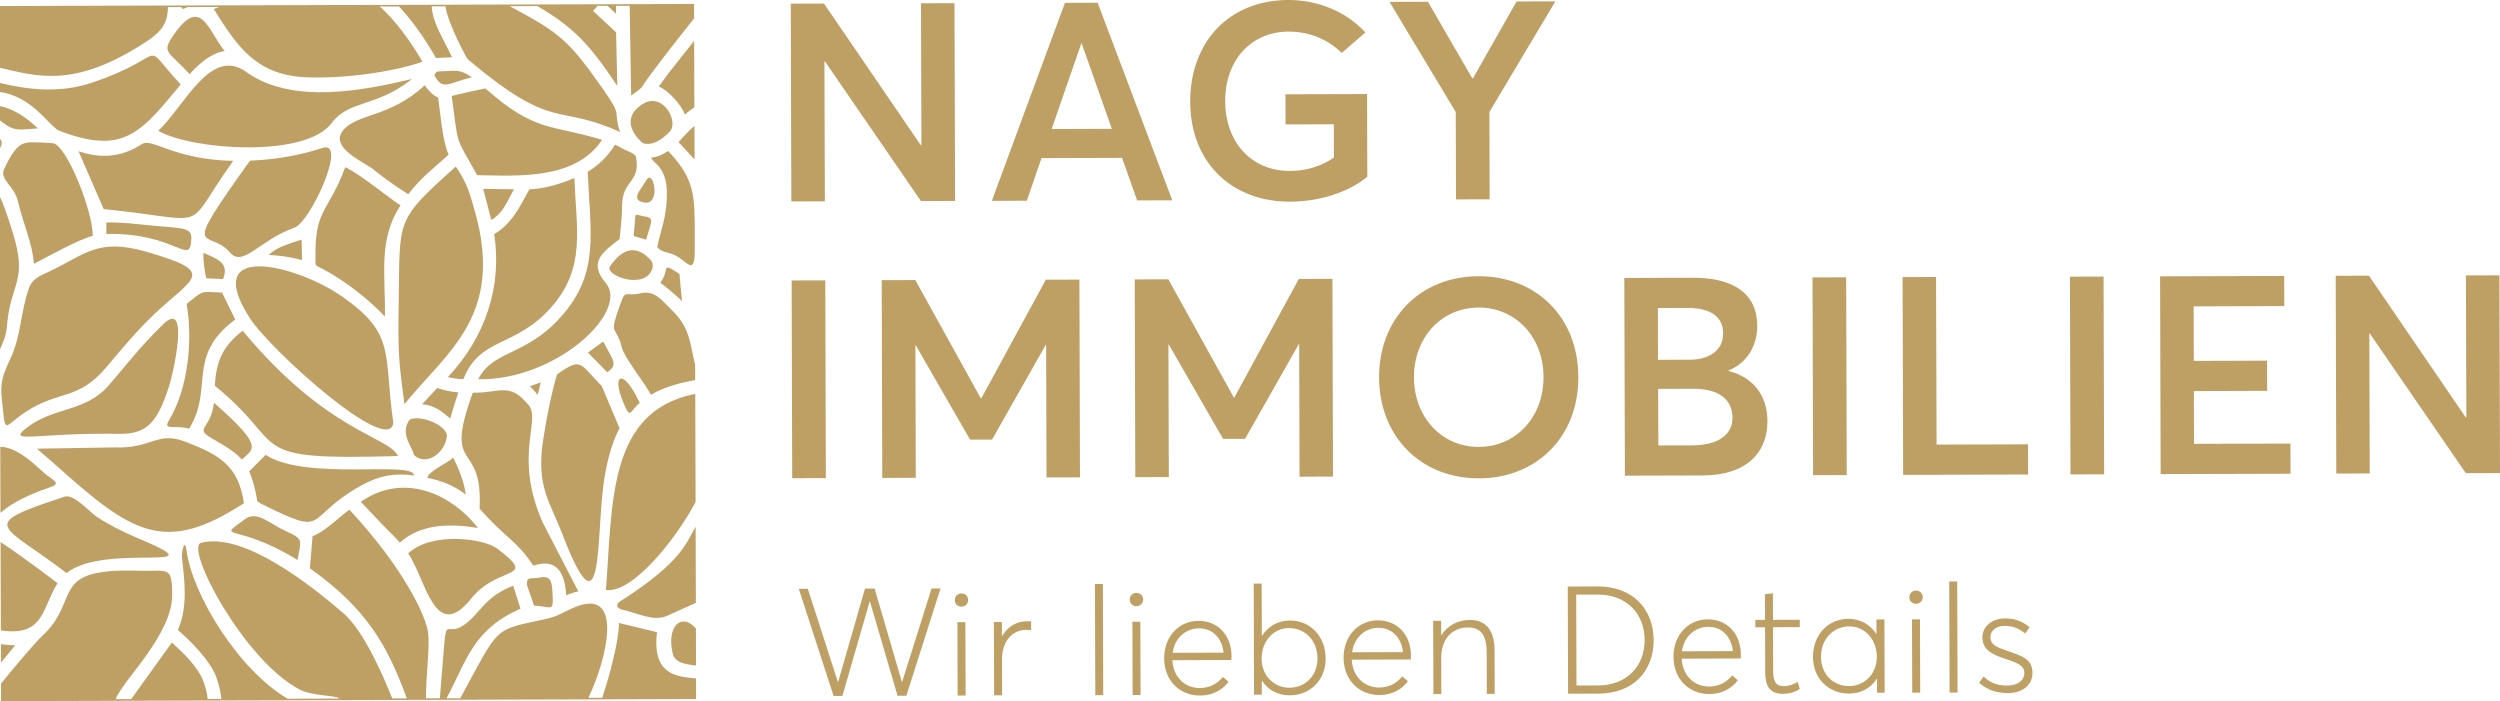 <?xml version="1.0" encoding="UTF-8"?>
<svg id="Ebene_1" data-name="Ebene 1" xmlns="http://www.w3.org/2000/svg" viewBox="0 0 526.82 147.74">
  <defs>
    <style>
      .cls-1 {
        fill: #be9f64;
      }
    </style>
  </defs>
  <path class="cls-1" d="M-.22,1.27l146.48-.44v3.06c-4.03,5.05-8.9,11.26-11.08,14.54h0s-.66.61-.66.61h0c-.28.21-.61.43-.95.67h0s-.57.4-.57.4l-.31-18.89h-2.87s0,1.68,0,1.68l-1.79-1.67h-2.09s-.98,1.05-.98,1.05l4.87,4.54.25,11.29c-5.88-8.87-9.33-12.43-16.83-16.83l-5.84.02c10.76,5.73,12.51,7.31,19.69,17.51,4.28,6.08,1.97,4.13,3.56,9.02-13.58-6.21-13.58.23-32.08-15.33-.25-.24-4.25-7.63-4.7-11.16h-2.91c.16,3.45,2.58,7.04,4.28,10.73l-3.37.15c-2.29-3.99-4.91-7.78-7.8-10.86h-4.06c3.27,2.91,6.48,7.28,9.01,11.65-6.39,2.25-17.08,3.64-24.75,3.26-10.34-.51-14.31-6.52-19.23-14.36.41-.16.8-.31,1.18-.44l-6.75.02c-.66.38-1.22.6-1.23,0h-2.87c.01,3.79-1.81,5.51-4.89,7.51C15.51,18.71,7.76,16.05-.18,14.25L-.22,1.27ZM146.28,8.61l.04,14.02c-.75.47-1.42.97-1.98,1.51-.77-2.03-3.54-5.15-5.52-5.91.57-.8,1.27-1.75,2.05-2.8h0s5.41-6.82,5.41-6.82ZM146.34,26.52l.02,7.09c-.79-.85-1.81-2.01-3.38-3.67.13-.13.25-.26.37-.38h0c.97-1.13,1.96-2.14,2.99-3.03M146.4,46.5v3.2c0,.99,0,2.05,0,3.2.01,4.83-1.39,2.63-3.41,1.31-1.9-1.25-3.26-.76-4.49-2.12.53-2.89,1.59-5.21,1.93-8.98.33-4.02-.04-6.85-2.58-9.02h0c-.26-.23-.48-.55-.66-.87,1.2-.1,2.36-.55,3.6-1.41,4.83,5.11,5.52,8.26,5.6,14.7M146.49,76.94v3.15c-2.51.44-6.41,1.35-9.33,3.09-1.12-2.28-5.57-7.73-6.11-9.92-1.29-5.2-2.92-2.02-.25-9.39,1.08-2.97.87-1.32,4.12-2.06,3.1-.71,4.47,1.39,6.91,3.81,3.48,3.46,3.5,6.34,4.66,11.32M146.51,83l.07,22.79c-4.12,7.81-13.34,19.35-18.9,18.53,1.44-18.16.3-37.66,18.83-41.32M146.59,111.01l.05,16.03-6.08,2.73h0c-2.83,1.28-6.11-.57-9.33-1.27-1.21-.26-1.67-1.07-.5-1.81,13.34-8.47,14.02-12.73,15.86-15.68M146.65,132.45l.02,7.78c-2.21-.21-4.43-.6-4.88-2.41-1.45-5.71,1.81-8.92,4.86-5.37M146.68,142.94v4.37S.22,147.74.22,147.74v-3.69c3.1-3.88,7.63-9.08,8.47-9.84,8.77-7.91,1.02-14.61,20.87-13.93,5.66.19,6.71-1.26,6.73,5.01.03,8.5-10.48,18.1-11.92,22.04h3.27s8.57-11.92,8.57-11.92c2.14,1.88,5.58,5.15,6.72,8.33h0c.52,1.45.75,2.76.83,3.54h2.88c-.09-.95-.36-2.66-1.03-4.51h0c-1.33-3.69-5.76-7.99-8.12-10,2.27-5.26,1.27-11.02.86-15.32-.12-1.22.59-4.21.96-1.42,1.24,9.33,11,25.21,21.31,31.21l10.89-.03c-.4-.7-5.68-.48-8.44-1.94-11.79-6.24-24.24-29.97-20.69-30.89,8.92-2.3,23.13,8.91,30.01,14.87,4.34,3.76,8.51,13.48,10.26,17.92h3.08c-4.14-11.29-8.5-18.92-20.43-27.42l.57-6.78c2.23-.7,5.51-3.9,7.75-5.58,11.58,12.47,16.29,22.71,16.61,26.07.34,3.57-.42,7.76-.48,13.69h2.94c2.03-24.1-.29-8.58,7.99-18.19,2.01-2.34,3.92-4.2,7.47-5.52l1.53,4.83c-10.03,4.42-11.25,10.77-15.58,18.87h2.89c8.27-15.23,6.93-14.3,17.29-16.54,3.18-.69,3.19-.98,6.22-2.38,11.48-5.28,7.23,11.18,3.47,18.83h2.93c1.39-4.12,3.57-12.05,3.53-15.77l8,1.93c-1,8.97,3.99,9.35,8.23,9.76M.2,139.65v-3.89c.94.12,1.94.19,3.01.23-.72.84-1.82,2.18-3.01,3.67M.18,132.86l-.06-18.64c4.76,3.15,11.15,8.02,12.01,8.68-3.16,4.98-2.8,10.74-10.69,10.09-.44-.04-.86-.08-1.27-.13M.1,108.08l-.04-13.92c2.14.01,4.56,1.32,7.52,3.96l1.88,1.68h0c1.37,1.23,3.66,1.99,1.23,2.83-6.78,2.32-9.23,4.28-10.59,5.45M0,73.62l-.1-32.34c.91,1.88,1.67,4.2,2.67,7.35,3.47,10.92-.38,10.63-1.12,20.24C1.34,70.43.73,72.03,0,73.62M-.12,31.5v-2.42c.7.8.59,1.34,0,2.42M-.14,25.27v-2.94c3.11.61,5.79,2.48,8.13,4.74l-2.65.18h0c-2.56.23-3.53-.46-5.48-1.98M-.16,19.35v-1.91c6.14,1.51,12.82,2.24,19.52-.01,17.19-5.79,9.64-9.39,18.72.37-8.44,10.16-12,15.01-25.77,9.68-2.28-1.34-5.63-7.2-12.46-8.12M36.56,7.4c-2.65,3.82-1.01,3.36,3.4,8.22,2.3-2.51,4.64-4.43,7.38-4.86-3.6-4.51-4.98-11.73-10.78-3.36M51.91,15.17c-7.52-5.41-12.87,6.96-18.55,12.4,6.96,4.02,30.96,5.82,36.53-1.64,3.66-4.91,9.29-3.22,16.95-9.29-10.1,2.39-25.25,5.49-34.94-1.47M93.31,15.01c-.49,0-.9.04-1.27.1-.15.22-.33.47-.53.72,1.85,3.46,3,1.56,7.94.48-2.67-1.92-3.67-1.31-6.13-1.3M102.71,19.02l-.44-.39c-1.48.31-5.06,1.07-7.09,1.61,1.54,10.9.49,7.95,5.38,16.67,8.6.14,20.68,1.05,26.31-7.45-10.84-3.27-13.94-1.56-24.16-10.45M130.84,31.14c-.4-.24-.81-.45-1.23-.65-.91,1.48-2.78,3.99-5.76,5.69.52,12.93,2.58,21.27-5.54,30.47-7.51,8.5-14.43,7.06-17.53,13.27,16.51.27,31.95-14.35,26.85-20.31-3.78-4.42-.45-6.6,2.94-9.24.16-1.43.53-5.03.53-7.08-.02-5.37,4.01-4.81,2.9-10.29h0c-.4-.82-2.14-1.26-3.15-1.86M135.49,30.19c2.08.57,4.04-.78,5.7-2.52h0c1.87-2.17-1.6-8.6-5.99-5.6h0c-4.13,2.81-1.89,6.29.3,8.12M143.73,63.46c-.27-2.42-.46-4.64-.54-5.72-4.17-2.77-1.9-.9-4.04,1.83,1.13.87,2.93,2.27,4.58,3.89M5.59,30.11c-2.31.21-3.87,3.78-4.77,5.61-.87,2.26,2.24,3.37,3.01,6.88.92,4.17,3.1,8.92,3.31,12.99,3.6-1.87,9.2-5.02,12.41-5.9-.02-5.31-5.42-18.81-8.28-19.49-.46-.08-5.7-.39-5.67-.08M29.93,30.35c-3.6,2.36-7.89,3.4-13.38,1.52l5.3,12.19c23.48,2.36,16.23,5.26,27.29-10.16-12.53-.24-17.11-4.92-19.2-3.55M67.97,31.17c-4.84,1.61-10.15,2.48-15.29,2.69-15.18,21.18-8.78,13.99-4.21,19.35,2.75,3.23,6.22-2.65,13.55-5.22,3.43-1.2,11.32-18.61,5.95-16.82M72.18,27.64c-2.67,3.58,4.75,6.61,6.55,8.09,2.55,2.1,5.67,4.16,7.29,5.21,2.57-3.44,5.92-5.97,8.53-8.35-1.31-2.77-1.77-8.83-2.22-12.05-1.15-.43-2.15-1.58-2.83-2.57-7.35,6.9-14.5,5.88-17.33,9.67M6.22,60.37c-1.95,5.34-1.65,10.12-4.07,15.31-1.35,2.89-2.23,4.81-1.75,8.45h-.02c.86,7.81.21,5.85,4.95,2.72,7.23-4.77,11.09-2.29,17.24-9.65,2.52-3.03,6.3-7.55,9.9-10.96,8.3-7.88,13.5-8.8-1.49-13.15-10.65-3.09-12.98.64-21.14,4.38-1.54.71-2.88,1.32-3.61,2.91M7.77,94.55l3.6,3.11h0c16.48,14.8,23.22,19.28,40.03,8.38-1.13-7.91-5.2-10.24-12.39-12.97-5.95-2.26-7.02,1.52-14.89,1.21l-16.35.27ZM20.29,108.83c-1.51-1.04-4.76-4.8-6.66-4.17-18.83,6.19-13.27,5.58.39,16.1,8.25-6.62,33.59.43,14.71-7.49-3.1-1.3-6.39-3.03-8.44-4.44M51.66,109.38c-6.41,4.72-2.07.53,11.04,8.62.7-4.24,1.49-4.32-2.64-6.17-3.09-1.37-5.89-4.31-8.4-2.46M54.23,105.64c.26.14.54.33.87.55h0c14.61,7.21,8.45,3.07,21.12-3.94,3.84-2.12,7.09-2.6,11.01-2.05.22-3.21-22.74,1.24-31.26-4.35l-3.46,3.49c1.03,2.4,1.51,4.91,1.71,6.29M77.61,104.76c-.53.3-1.06.61-1.59.95,1.61,1.74,4.67,4.99,6.98,7.28h0c.45.45.87.9,1.27,1.35,4.33-3.92,10.41-4.09,16.47-3.07-5.35-6.89-14.62-11.23-23.13-6.52M90.05,100.68c2.93.61,5.69,1.63,8.09,3.54-.24-2.47-1.57-5.69-2.63-7.78-1.05,1.09-5.22,2.81-5.46,4.24M101.06,107.16c5.27,6.11,7.94,6.79,11.25,11.97h0c.23.36,6.48-3.26,7,6.31.76-.32,1.66-.64,2.56-.81l-7.52-14.55c-6.21-14.05-.25-21.51-2.96-24.73-4.11-4.9-5.79-2.55-11.76-2.59-6.36,17.45,2.21,9.56,1.43,24.4M104.79,115.62c-2.87-2.21-13.92-3.6-18.77,1,3.75,5.48,5.6,19.12,13.3,9.49,5.69-7.12,14.32-3.79,5.47-10.49M113.96,121.67h0c-2.29.46-2.94-.34-2.93,1.57h0l1.52,4.37c3.97.23,4.13,1.66,3.85-3.08-.11-2.02-.47-3.24-2.44-2.86M127.36,100.77c.74-4.51,1.79-7.88,3.19-10.53l-3.73-8.86c-4.75-4.83-4.16-6.2-9.43-2.49-.39,1.22-1.61,5.43-2.92,13.76-1.55,9.83,1.43,13.1,4.03,19.89,8.93,23.3,6.99-.39,8.86-11.78M134.8,84.89v-.03h-.02c-3.58-7.8-6.44-6.09-2.77,1.42.82,1.67,1.04.1,2.79-1.39M113.32,83.2c.23-1.03.44-1.9.63-2.64-.79.32-1.56.59-2.29.83.59.58,1.17,1.23,1.66,1.81M127.1,71.97c-.97.72-2.29,1.68-3.2,2.33l4.07,4.15c1.89-1.31,1.47-2.15.56-3.86h0l-.43-.8h0c-.36-.66-.71-1.29-1-1.82M128.55,56.13c-1.3,1.9,7.5,5.14,8.91.45.46-1.53-.83-2.17-.83-2.3l-.04-.03h0c-3.21-2.95-5.88-1.25-8.04,1.88M133.88,45.57c-.09,1.44-.25,3.03-.36,4.16l2.63.78c1.28-4.42,1.81-4.58-.79-4.99-.72-.11-1.43-.56-1.47.06M136.26,37.9c-1.25,2.1-3.54,4.3-.47,4.78,3.57.56,1.9-7.18.47-4.78M96.38,35.61l-.33-.51c-12.89,11.56-11.74,10.9-12.03,28.57-.17,10.55-.04,12.16,1.21,21.51,8.84-11,21.19-18.6,14.78-40.86-1-3.47-1.44-5.36-3.62-8.71M101.82,39.8l1.72,6.57c2.5-1.58,3.16-3.56,4.75-6.48-2.11-.02-4.68-.06-6.47-.09M104.14,49.32c1.71,11.05-1.86,21.73-9.76,30.14.85.21,1.96.41,3.26.45,3.53-8.98,10.9-6.54,18.52-15.16,7.32-8.28,5.29-16.29,4.88-27.23-3.06,1.3-6.47,2.28-9.49,2.38-1.98,3.68-3.81,7.39-7.4,9.42M92.14,81.75l-3.19,3.44c2.64.18,4.12,1.51,5.95,3.02.45-1.74,1.05-3.69,1.7-5.51-1.98-.17-3.53-.62-4.46-.95M86.29,88.48c-2.19,3,.89,6.07.9,7.37,2.79,2.6,6.69-.64,6.97-3.89.2-2.28-5.67-4.72-7.87-3.49M82.88,89.06c-2.12-14.55.72-18.57-10.84-26.61-9.51-6.61-29.89-11.77-19.41,4.57,4.33,6.75,29.5,29.36,30.25,22.04M83.86,96.1c-1.94-4.2-14.81-4.86-32.72-26.39-3.88,2.93-5.65,6.16-5.85,11.6,16.04,12.96,5.4,15.75,38.57,14.79M22.41,46.89v2.41c14.93-.31,17.66,7.07,17.91.98.11-2.65-2.38-2.07-10.4-2.96-4.06-.45-6.32-.48-7.51-.43M39.32,64.06c1.33,7.4.42,17.73-3.78,24.64-1.27,2.1,1.57.77,4.31,1.65,5.28-8.5-.72-15.25,9.72-23.03l-2.78-5.66c-4.66-.21-3.74-.58-7.48,2.4M34.42,68.31c-4.5,4.27-7.96,8.81-11.51,12.9-5,5.76-11.72,4.47-17.43,9.05-4.03,3.24,2.29.96,18.74,1.15,6.33.25,8.7-1.64,11.41-10.01.83-2.56,4.49-18.52-1.22-13.1M42.89,53.27c-.15,1.71.29,4.05.58,5.38l3.54.16c1.36-3.48-1.24-4.21-4.12-5.54M45.8,93.05c1.92,1.05,3.87,2.35,5.18,3.79,2.23-2.26,5.06-2.38-5.89-11.97-.77,6.29-4.91,5.11.72,8.17M56.66,53.72c2.27.12,4.74.43,6.98,1.1l-.08-4.33c-2.03.69-5.34,1.54-6.9,3.23M67.74,56.54c4.9,2.5,10.18,6.75,13.32,10.12h0s.05.05.05.05c.15-8.83-1.47-16.21,3.28-23.43-2.33-1.5-8.75-6.77-11.64-8.04-3.52,9.5-6.45,8.74-6.26,18.95.03,1.88-.33,1.55,1.25,2.36"/>
  <g>
    <path class="cls-1" d="M519.64,58.04l.09,29.9h-.14l-20.39-29.84-7,.02.12,41.67,7.05-.02-.09-29.47h.12l20.22,29.41,7.2-.02-.12-41.67-7.06.02ZM455.3,99.91l27.38-.08-.02-6.36-20.32.06-.03-11.12,15.44-.05-.02-6.36-15.44.05-.03-11.49,19.1-.06-.02-6.35-26.15.08.12,41.67ZM436.31,99.97l7.09-.02-.12-41.67-7.09.02.12,41.67ZM401.06,100.07l26.32-.08-.02-6.36-19.27.06-.11-35.32-7.05.02.12,41.67ZM382.07,100.13l7.09-.02-.12-41.67-7.09.02.12,41.67ZM356.75,93.85l-7.29.02-.04-11.92,7.44-.02c5.4-.02,8.21,2.32,8.22,6.05.01,3.93-3.39,5.82-8.33,5.87ZM349.37,64.91l6.03-.02c5.46-.04,7.7,2.1,7.71,5.36.01,3.96-3.45,5.54-6.97,5.55l-6.75.02-.03-10.92ZM364.24,78.18v-.11c4.23-1.7,6.07-5.57,6.06-9.41-.02-6.79-4.98-10.15-13.55-10.13l-14.46.04.12,41.67,16.44-.05c9.2-.03,13.61-4.82,13.6-11.47-.02-5.73-3.39-9.35-8.2-10.55ZM311.69,94.18c-8.12.02-13.71-6.49-13.73-14.66-.02-8.14,5.53-14.68,13.65-14.71,7.69-.02,13.63,6.09,13.65,14.63.03,8.54-5.88,14.71-13.57,14.73h0M311.71,100.8c12.01-.04,20.93-8.65,20.89-21.37-.04-12.72-9.01-21.25-21.02-21.22-12.49.04-21.01,9.11-20.97,21.34.04,12.26,8.61,21.28,21.1,21.25M273.7,58.78l-13.59,24.99h-.11l-13.8-24.91-7.08.02.12,41.67,7.06-.02-.08-27.93h.08l11.44,19.88h4.63s11.32-19.96,11.32-19.96h.08l.08,27.93,7.05-.02-.12-41.67-7.08.02ZM220.39,58.94l-13.59,24.99h-.12l-13.8-24.91-7.08.02.12,41.67,7.06-.02-.08-27.93h.08s11.44,19.88,11.44,19.88h4.63s11.31-19.96,11.31-19.96h.09s.08,27.93.08,27.93l7.05-.02-.12-41.67-7.08.02ZM166.94,100.77l7.09-.02-.12-41.67-7.09.02.12,41.67ZM319.59.31l-9.18,16.18h-.17L300.9.37l-8.09.02,13.96,23.22.05,18.41,7.09-.02-.05-18.41L327.76.29l-8.17.02ZM271.85,42.5c6.4-.02,12.49-2.1,16.28-5.26l-.05-17.42-17.2.05.02,6.35,10.17-.03.02,7.02c-2.8,1.9-5.94,2.8-9.26,2.81-8.32.03-13.62-6.29-13.65-14.62-.03-9.06,5.79-14.72,13.28-14.74,4.69-.01,8.44,1.73,11.28,4.49l4.98-4.31C283.4,2.14,277.27-.02,271.47,0c-12.78.04-20.7,9.19-20.66,21.43.04,13.2,9.12,21.11,21.04,21.07ZM221.61,27.19l6.26-18.07h.06l6.37,18.03-12.69.04ZM239.63,42.23l7.4-.02L231.3.58l-6.89.02-15.4,41.72,7.37-.02,3.09-8.98,16.98-.05,3.17,8.96ZM194.08.69l.09,29.9h-.14L173.64.75l-7,.02.12,41.67,7.06-.02-.09-29.47h.12l20.21,29.41,7.2-.02-.12-41.67-7.06.02Z"/>
    <path class="cls-1" d="M423.01,146.06c3.54-.01,5.29-1.98,5.29-4.22,0-3.01-2.23-3.6-5.46-4.74-1.86-.66-3.4-1.15-3.4-2.83,0-1.52,1.39-2.38,2.96-2.38,1.44,0,2.9.35,4.36,1.61l.93-1.32c-1.68-1.42-3.43-1.87-5.12-1.86-2.81,0-4.82,1.69-4.82,3.96,0,2.64,2.06,3.62,4.56,4.47,2.48.84,4.27,1.34,4.28,3.01,0,1.54-1.3,2.71-3.6,2.71-2.44,0-3.8-.78-4.98-1.91l-.95,1.32c1.43,1.25,3.36,2.18,5.95,2.17ZM410.83,145.94h1.68s-.07-23.41-.07-23.41h-1.68s.07,23.41.07,23.41ZM402.96,145.96h1.68s-.05-15.45-.05-15.45h-1.68s.05,15.45.05,15.45ZM403.77,127.24c.79,0,1.41-.61,1.41-1.39,0-.79-.62-1.41-1.42-1.4-.8,0-1.41.62-1.41,1.41,0,.78.61,1.38,1.41,1.38M389.71,144.58c-3.54.01-5.97-2.65-5.98-6.13-.01-3.91,2.7-6.44,5.96-6.45,3.38-.01,5.8,2.84,5.81,6.41.01,3.68-2.67,6.15-5.79,6.16h0ZM395.42,130.54v3.03s-.05,0-.05,0c-1.29-2.01-3.44-3.17-5.86-3.17-4.41.01-7.48,3.53-7.47,8.03.02,4.69,3.42,7.73,7.58,7.72,2.64,0,4.67-1.21,5.88-3.13h.05v2.96s1.6,0,1.6,0l-.05-15.44h-1.68ZM375.73,146.2c1.65,0,2.77-.53,3.54-1l-.44-1.5c-.67.39-1.72.89-2.92.89-1.85,0-2.26-1.19-2.26-3.31l-.03-9.11,5.64-.02v-1.55s-5.64.02-5.64.02l-.02-5.6-1.67.2.02,5.4h-2.05s0,1.56,0,1.56h2.05s.03,9.53.03,9.53c.01,2.82.94,4.51,3.75,4.5ZM360,132.09c2.87,0,4.82,2.06,5.17,5.12l-10.74.03c.44-3.12,2.73-5.14,5.57-5.15ZM366.85,137.94c-.01-4.27-2.78-7.44-6.99-7.43-4.04.01-7.22,3.25-7.21,7.89.01,4.67,3.25,7.86,7.53,7.85,2.69,0,4.72-1.16,6.03-2.9l-1.19-1.02c-1.1,1.38-2.74,2.34-4.85,2.34-3.23,0-5.61-2.36-5.79-5.87l12.43-.04s.04-.45.04-.82ZM332.21,144.47l-.06-19.17h4.6c5.87-.03,9.81,3.91,9.82,9.58.02,5.57-3.87,9.56-9.81,9.57h-4.55ZM330.43,146.18l6.44-.02c7.18-.02,11.61-4.62,11.6-11.29-.02-6.67-4.6-11.32-11.75-11.29l-6.35.02.07,22.58ZM309.74,130.64c-2.52,0-4.69,1.17-5.98,3.19h-.07v-3.01s-1.68,0-1.68,0l.05,15.44h1.67s-.02-7.66-.02-7.66c-.01-3.86,2.23-6.37,5.64-6.38,2.16,0,3.92,1.03,3.93,5.06l.03,8.94h1.67s-.03-9.16-.03-9.16c-.02-4.61-2.13-6.43-5.22-6.42ZM290.49,132.3c2.87,0,4.82,2.07,5.17,5.12l-10.74.03c.44-3.12,2.73-5.15,5.57-5.15h0ZM297.33,138.15c-.01-4.27-2.79-7.44-6.99-7.43-4.04.01-7.22,3.25-7.21,7.89.02,4.67,3.25,7.86,7.53,7.85,2.69,0,4.72-1.16,6.03-2.9l-1.2-1.02c-1.1,1.38-2.74,2.34-4.85,2.34-3.23,0-5.61-2.36-5.79-5.87l12.43-.04s.05-.45.05-.82ZM271.68,144.93c-3.12,0-5.81-2.45-5.82-6.13-.01-3.57,2.39-6.44,5.77-6.45,3.26,0,5.99,2.5,6,6.41,0,3.48-2.4,6.15-5.94,6.16ZM271.81,130.76c-2.42,0-4.56,1.18-5.84,3.2h-.07s-.03-10.98-.03-10.98h-1.68s.07,23.41.07,23.41h1.63s0-2.95,0-2.95h.05c1.21,1.9,3.25,3.09,5.87,3.08,4.16-.01,7.55-3.08,7.54-7.77-.01-4.5-3.11-8-7.52-7.99ZM252.68,132.41c2.87,0,4.82,2.06,5.17,5.12l-10.74.03c.44-3.12,2.73-5.14,5.57-5.15ZM259.52,138.26c-.01-4.27-2.78-7.44-6.99-7.43-4.04.01-7.22,3.25-7.21,7.89.01,4.67,3.25,7.86,7.54,7.85,2.69,0,4.71-1.16,6.03-2.9l-1.2-1.02c-1.1,1.38-2.74,2.34-4.85,2.34-3.23,0-5.61-2.36-5.79-5.87l12.43-.04s.04-.45.04-.82ZM238.68,146.46h1.67s-.05-15.45-.05-15.45h-1.67s.05,15.45.05,15.45ZM239.49,127.73c.79,0,1.41-.61,1.4-1.39,0-.79-.62-1.41-1.41-1.4-.81,0-1.41.62-1.41,1.41,0,.78.61,1.38,1.41,1.38M230.81,146.48h1.67s-.07-23.41-.07-23.41h-1.67s.07,23.41.07,23.41ZM216.43,130.92c-2.26,0-4.11,1.16-5.23,3.1h-.08v-2.93s-1.68,0-1.68,0l.05,15.44h1.68s-.02-7.58-.02-7.58c-.01-3.63,2-6.22,5.15-6.23.28,0,.62.03.98.06v-1.86c-.27-.02-.55-.01-.83-.01ZM201.8,146.57h1.68s-.05-15.45-.05-15.45h-1.68s.05,15.45.05,15.45ZM202.61,127.84c.79,0,1.41-.61,1.41-1.39,0-.79-.62-1.41-1.41-1.4-.81,0-1.41.62-1.41,1.41,0,.78.6,1.38,1.41,1.38M196.31,124l-6.2,19.7h-.06s-5.74-19.66-5.74-19.66h-2.03s-5.65,19.64-5.65,19.64h-.07l-6.33-19.6h-1.9s7.33,22.57,7.33,22.57h1.86s5.76-19.95,5.76-19.95h.03l5.83,19.91h1.86s7.2-22.61,7.2-22.61h-1.91Z"/>
  </g>
</svg>